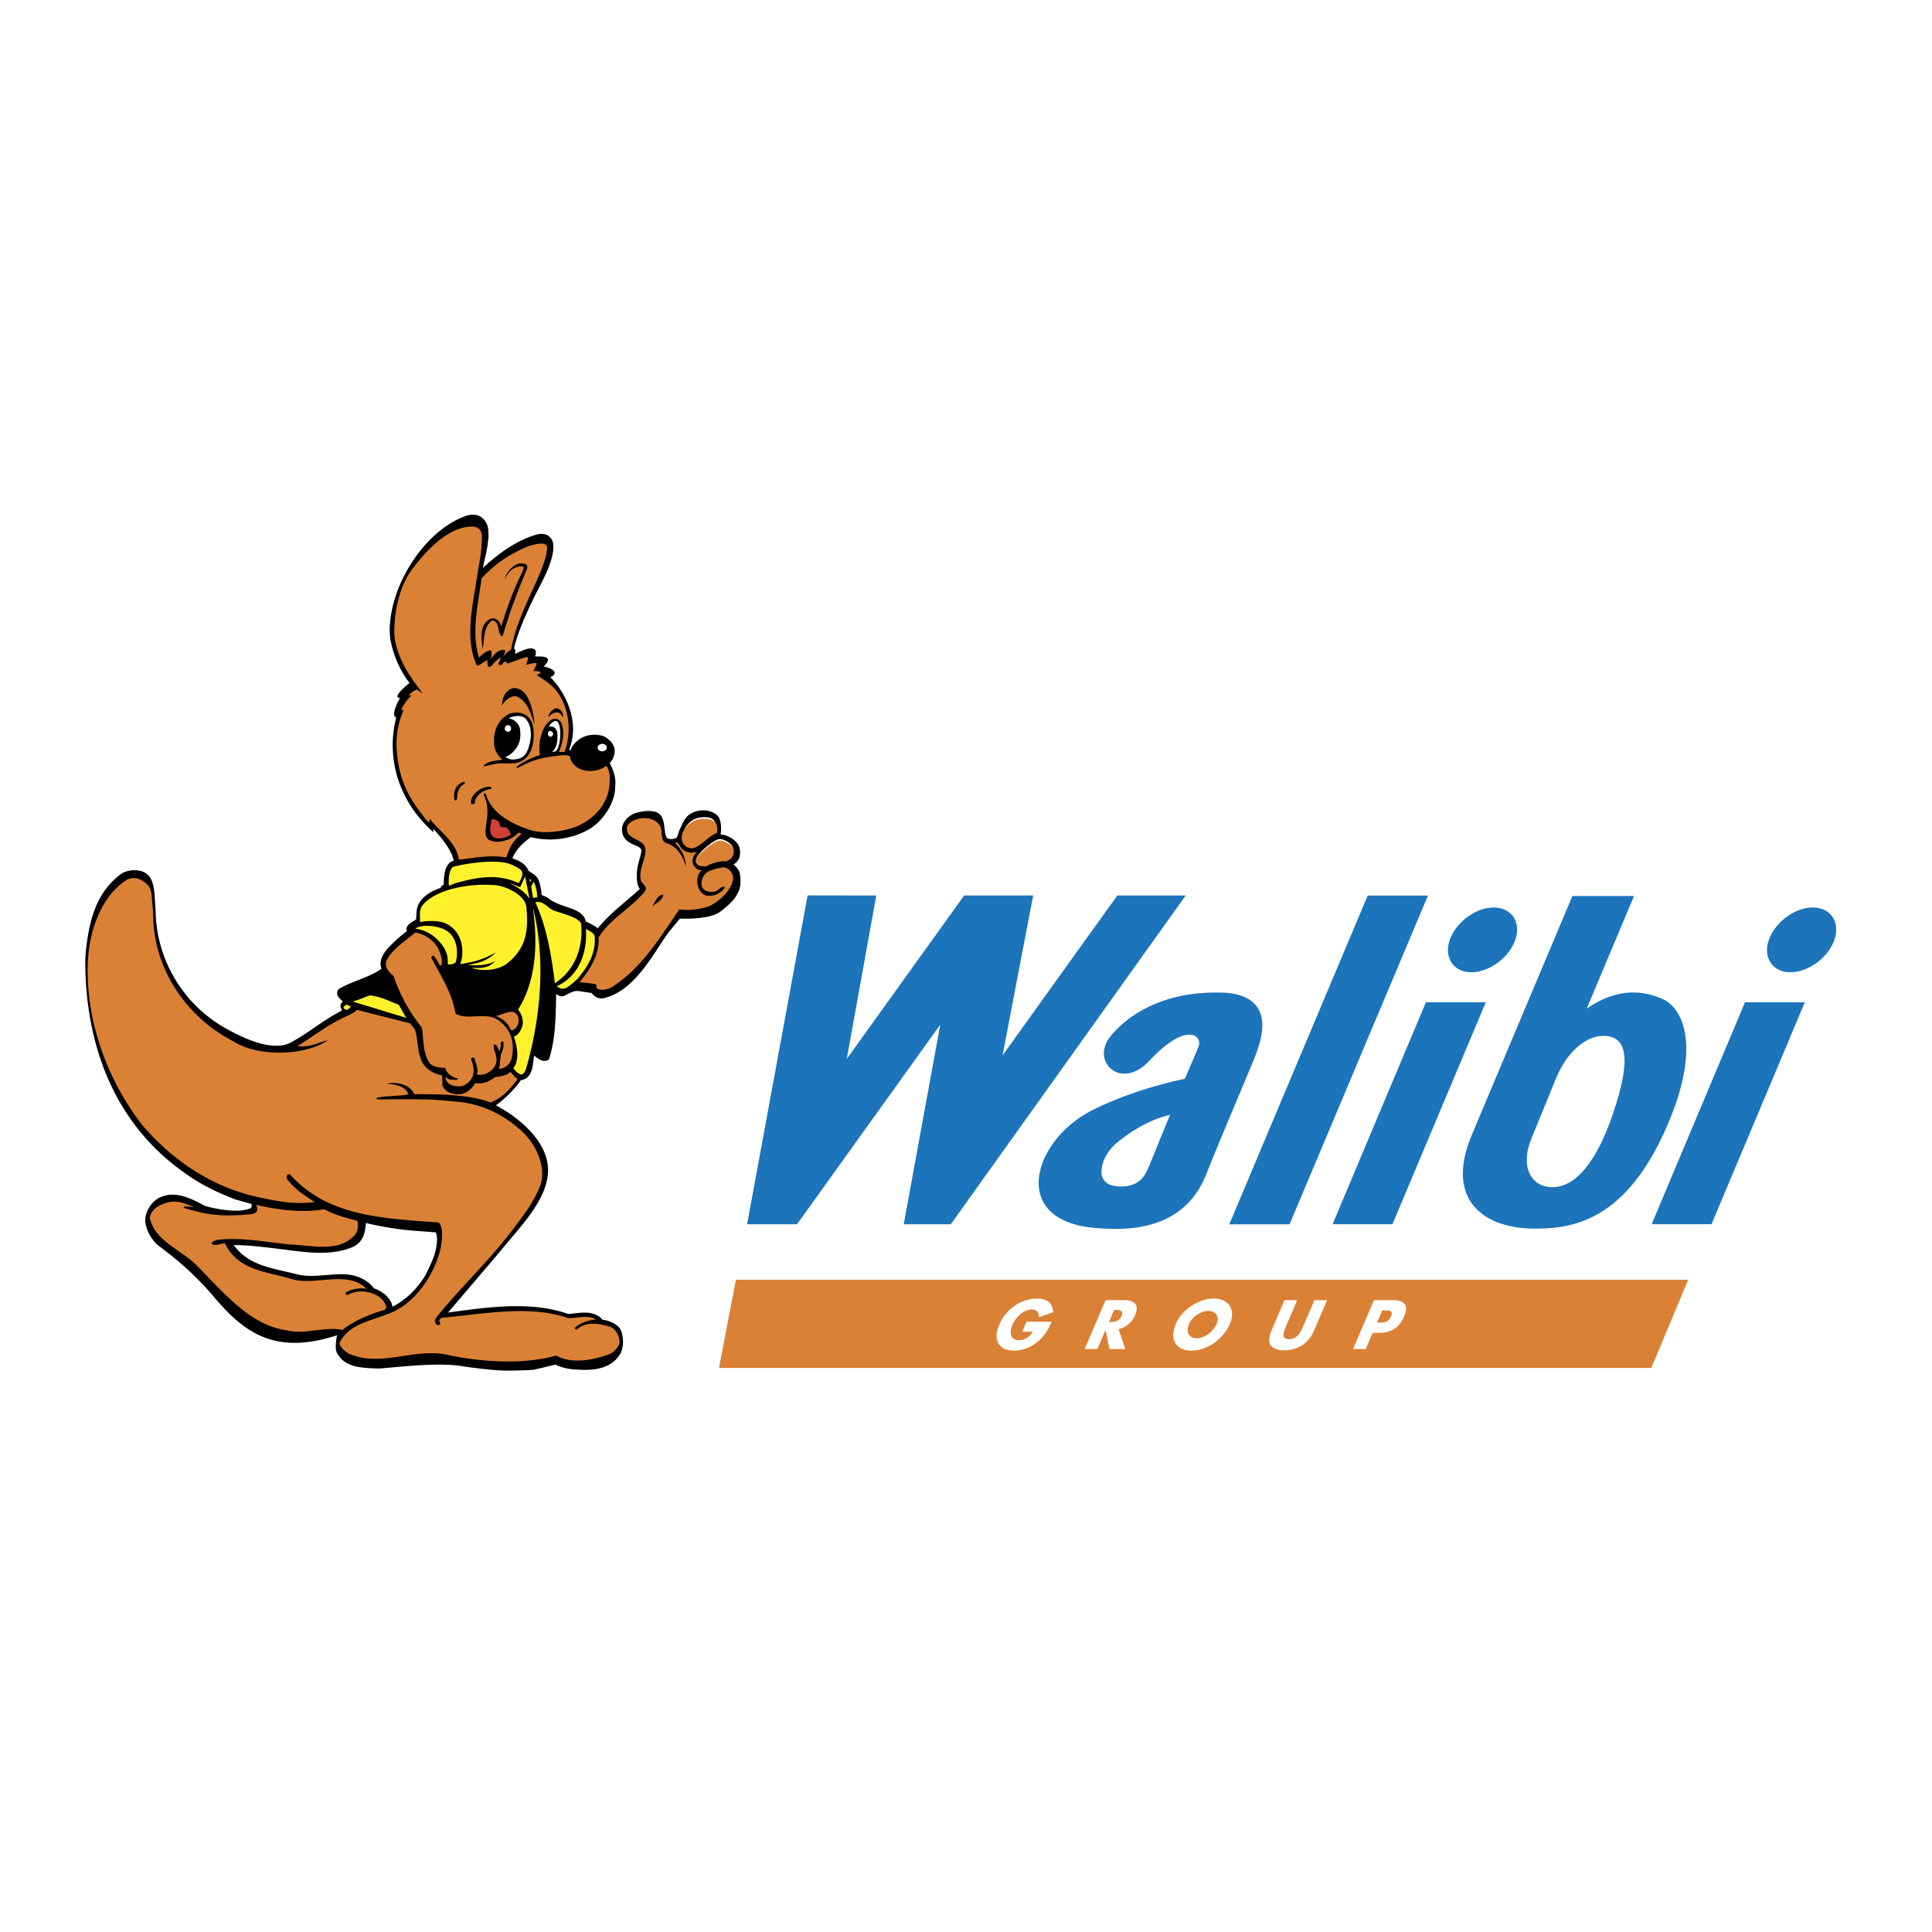 <svg xmlns="http://www.w3.org/2000/svg" width="2500" height="2500" viewBox="0 0 192.756 192.756"><g fill-rule="evenodd" clip-rule="evenodd"><path fill="#fff" d="M0 0h192.756v192.756H0V0z"/><path d="M73.277 123.196h6.779l11.876-16.549-3.028 16.549H95.4l24.938-34.905h-9.404l-8.98 12.516 2.396-12.516h-8.695l-9.312 12.964 2.342-12.967-8.985-.003-6.423 34.911z" fill="#fff"/><path fill="#1c74bb" d="M94.86 122.146l23.437-32.803h-6.824l-11.45 15.959 3.057-15.959h-6.886l-11.713 16.306 2.946-16.309-6.851-.003-6.037 32.809h4.978l14.293-19.917-3.644 19.917h4.694z"/><path d="M143.762 93.141a4.301 4.301 0 0 0-.354 1.663c0 .664.18 1.289.533 1.82.604.908 1.645 1.43 2.855 1.43 2.129 0 4.395-1.571 5.27-3.653.525-1.249.461-2.519-.18-3.482-.602-.907-1.643-1.427-2.855-1.427-2.129-.001-4.394 1.569-5.269 3.649z" fill="#fff"/><path d="M144.73 93.549c.709-1.686 2.6-3.007 4.301-3.007.867 0 1.57.34 1.98.958.441.665.473 1.574.086 2.494-.709 1.687-2.6 3.008-4.301 3.008-.867 0-1.57-.343-1.98-.961-.443-.664-.472-1.574-.086-2.492z" fill="#1c74bb"/><path fill="#fff" d="M148.236 98.946h-6.67l-10.197 24.245h8.252l10.197-24.245h-1.582z"/><path fill="#1c74bb" d="M132.951 122.141l9.313-22.144h5.972l-9.312 22.144h-5.973z"/><path d="M175.596 93.141a4.301 4.301 0 0 0-.354 1.663c0 .664.178 1.289.533 1.82.604.908 1.643 1.43 2.855 1.43 2.129 0 4.395-1.571 5.27-3.653.525-1.249.461-2.519-.18-3.482-.602-.907-1.643-1.427-2.855-1.427-2.129-.001-4.394 1.569-5.269 3.649z" fill="#fff"/><path d="M176.564 93.549c.707-1.686 2.598-3.007 4.301-3.007.865 0 1.57.34 1.98.958.441.665.473 1.574.086 2.494-.709 1.687-2.6 3.008-4.301 3.008-.869 0-1.57-.343-1.982-.961-.441-.664-.47-1.574-.084-2.492z" fill="#1c74bb"/><path fill="#fff" d="M180.068 98.946h-6.67l-10.195 24.245h8.252l10.197-24.245h-1.584z"/><path fill="#1c74bb" d="M164.785 122.141l9.313-22.144h5.97l-9.312 22.144h-5.971z"/><path fill="#fff" d="M135.754 88.302l-14.69 34.899h8.293l14.692-34.899h-8.295z"/><path fill="#1c74bb" d="M122.646 122.149l13.807-32.795h6.012l-13.805 32.795h-6.014z"/><path fill="#fff" d="M72.569 126.548l-2.116 10.976 94.986.006 4.584-10.982H72.569z"/><path fill="#db8135" d="M164.75 136.479l3.684-8.797h-95.01l-1.695 8.797h93.021z"/><path d="M109.572 103.307l-.033.058c-.998 1.881-.221 3.547.926 4.3a3.203 3.203 0 0 0 2.021.488c-1.391.49-2.855 1.088-4.201 1.795-3.266 1.712-5.611 4.96-5.703 7.899-.004.06-.004.118-.004.177 0 1.806.889 3.376 2.459 4.329 1.756 1.064 3.779 1.228 5.539 1.296 8.301.32 10.303-4.914 10.961-6.634l3.459-8.337 1.02-2.436c.734-1.759 1.572-4.319.361-6.231-.811-1.285-2.305-1.968-4.436-2.029-8.834-.254-12.228 5.097-12.369 5.325zm5.883 3.232c1.643-1.764 2.613-2.15 3.031-2.23-.398.968-.791 1.876-1.025 2.41-.783.171-1.955.466-3.303.882a5.82 5.82 0 0 0 1.297-1.062zm-.59 6.484l-.176.427c-.486 1.197-1.092 2.688-1.213 2.919l.01-.017-.068.123c-.191.357-.514.957-1.91.832-.455-.041-.527-.189-.549-.253a.72.72 0 0 1-.01-.146c0-.332.119-1.146 1.131-2.067a14.392 14.392 0 0 1 2.785-1.818z" fill="#fff"/><path d="M125.49 100.573c-.615-.972-1.82-1.49-3.58-1.541-8.215-.236-11.299 4.592-11.443 4.825-.691 1.306-.209 2.411.576 2.928.908.597 2.324.454 3.643-.962 3.701-3.973 5.324-2.466 4.9-1.421a120.646 120.646 0 0 1-1.383 3.235c-1.125.212-5.705 1.287-9.43 3.24-2.949 1.545-5.061 4.425-5.143 7.002-.047 1.513.646 2.781 1.951 3.574 1.49.904 3.291 1.076 5.035 1.145 8.025.31 9.459-4.787 10.055-6.26.969-2.388 3.338-8.021 4.373-10.501.999-2.387 1.188-4.091.446-5.264zm-14.076 17.781c-.891-.08-1.303-.514-1.457-.977-.115-.339-.248-1.813 1.434-3.331 2.238-1.841 4.227-2.582 5.348-2.817-.715 1.691-2.148 5.318-2.344 5.653-.196.334-.725 1.675-2.981 1.472z" fill="#1c74bb"/><path d="M156.184 88.34l-10.303 24.461c-1.645 3.903-.912 6.346-.01 7.708 1.318 1.984 3.945 3.122 7.209 3.122 4.533 0 9.719-1.19 13.82-10.015 2.939-6.325 2.641-10.066 1.871-12.091-.693-1.823-1.836-2.546-2.455-2.814-2.012-.873-3.971-.976-5.93-.316l4.219-10.055h-8.421zm-2.526 28.475c-.416-.622-.371-1.673.125-2.884l2.432-5.941c1.016-2.48 2.621-3.591 3.762-3.591.607 0 .754.206.811.283.248.347.66 1.637-.869 6.127-1.443 4.246-3.232 6.585-5.037 6.585-.382.001-.902-.1-1.224-.579z" fill="#fff"/><path d="M165.898 99.677c-1.828-.793-4.387-1.256-7.59.952l4.717-11.237h-6.146s-9.014 21.411-10.029 23.819c-2.797 6.638 1.371 9.369 6.23 9.369 3.467 0 8.732-.51 12.867-9.405 4.135-8.898 1.78-12.706-.049-13.498zm-4.984 11.47c-1.633 4.806-3.729 7.299-6.033 7.299-2.004 0-3.314-1.877-2.07-4.913l2.432-5.94c1.096-2.675 2.996-4.245 4.734-4.245 2.494 0 2.726 2.539.937 7.799z" fill="#1c74bb"/><path d="M104.926 131.869c-.316.711-.629 1.317-1.322 1.926-.762.665-1.604.956-2.418.956-1.531 0-2.15-1.041-1.496-2.571.678-1.583 2.195-2.623 3.766-2.623 1.002 0 1.584.452 1.613 1.362l-1.418.505c.025-.466-.211-.775-.721-.775-.834 0-1.607.795-1.926 1.537-.322.756-.199 1.524.633 1.524a1.54 1.54 0 0 0 1.383-.846h-1.033l.426-.995h2.513zM112.27 134.589h-1.576l-.393-1.873h-.014l-.803 1.873h-1.266l2.086-4.871h1.893c.963 0 1.496.459 1.051 1.499-.287.672-.912 1.253-1.654 1.376l.676 1.996zm-1.635-2.688h.123c.414 0 .912-.077 1.139-.607.227-.529-.205-.607-.617-.607h-.123l-.522 1.214zM122.711 132.063c-.676 1.576-2.281 2.688-3.844 2.688-1.564 0-2.219-1.111-1.543-2.688.631-1.474 2.363-2.507 3.766-2.507s2.252 1.034 1.621 2.507zm-4.072.006c-.359.84-.002 1.454.754 1.454s1.639-.614 1.998-1.454c.287-.672-.07-1.285-.826-1.285s-1.639.613-1.926 1.285zM132.404 129.718l-1.174 2.739c-.268.627-.559 1.247-1.246 1.718-.578.401-1.279.544-1.848.544s-1.146-.143-1.383-.544c-.281-.471-.041-1.091.227-1.718l1.172-2.739h1.268l-1.1 2.564c-.27.634-.521 1.325.293 1.325s1.154-.691 1.426-1.325l1.1-2.564h1.265zM137.08 129.718h1.939c1.045 0 1.562.484 1.084 1.603-.492 1.149-1.328 1.653-2.434 1.653h-.717l-.691 1.615h-1.266l2.085-4.871zm.311 2.235h.213c.457 0 .91 0 1.164-.595.264-.613-.152-.619-.645-.619h-.213l-.519 1.214z" fill="#fff"/><path d="M40.931 56.829c-.957 1.294-1.627 3.478-1.707 5.565 0 .005-.019.201-.019.513 0 .103.002.218.007.342.021.51.091.799.094.811.38 1.787 1.304 3.252 2.296 4.584l-.058.022c-.024.008-.576.217-.87.636l-.144.208h.214c-.246.267-.631.743-.849 1.312l-.091.238.255-.066a11.4 11.4 0 0 0-.223.633c-.25.7-.412 1.721-.412 2.556 0 .073.001.146.004.216.1 2.744.921 4.915 2.664 7.04.101.188.3.433.578.71l.067.067.084-.042c.078-.039.114-.111.137-.188.285.341.592.663.896.971.831.839 1.616 1.632 1.794 2.834l.018.127 1.099-.137c1.229-.164 2.5-.334 3.717-.09l.114.023.036-.111c.35-1.078.614-1.563 1.486-2.311l.147-.126-.263-.137c-.082-.047-.218-.126-.344-.024-.451.361-.753.588-1.256.714-.663.201-1.169.18-1.602-.067-.177-.128-.234-.35-.234-.638 0-.237.039-.519.082-.831.052-.376.109-.794.109-1.231 0-.32-.038-.651-.124-.985.682 1.292 2.129 2.303 4.336 3.004 1.03.328 2.744.222 4.267-.263 1.932-.669 3.36-2.226 3.642-3.967.004-.019.116-.585.076-1.333a2.323 2.323 0 0 0-.337-1.071l-.075-.121-.115.083a2.618 2.618 0 0 1-1.007.44c-1.146.236-2.227-.293-2.41-1.18l-.01-.073-.008-.057-.052-.062a.902.902 0 0 0-.559-.15l-.508.026-.187.023c-1.256.159-2.048.264-3.269.826a9.69 9.69 0 0 1 1.488-.637l.105-.036-.018-.11a4.194 4.194 0 0 1-.052-.663c0-1.26.537-2.496 1.285-2.794.289-.082.585.124.673.369.392 1.088-.05 2.278-.259 2.74l-.083.184.45.003.376.016.054-.085a6.642 6.642 0 0 0 .426-2.363c0-1.278-.352-2.553-1.03-3.581-.495-.75-1.243-1.27-2.04-1.77a.049.049 0 0 0 .007-.003c.122-.07.258-.148.258-.273 0-.013 0-.026-.004-.041-.031-.139-.19-.197-.631-.231.112-.21.242-.482.242-.612l-.002-.07-.062-.065c-.04-.029-.162-.109-.916.072.065-.181.121-.363.121-.497a.286.286 0 0 0-.028-.136c-.059-.102-.134-.228-2.082.549-.07-.016-.108-.078-.125-.134l-.049-.167-.147.094c-.195.125-.309.228-.357.325-.029.06-.093.053-.118.041-.012-.006-.034-.017-.006-.074.138-.276.197-.549.2-.56l.073-.342-.281.208c-.075.056-.703.531-.882.856a.71.71 0 0 1-.201.088 2.995 2.995 0 0 1-.057-.511l.001-.057.013-.283-.224.173c-.295.227-.67.439-.862.543-.453-.977-.619-2.074-.619-3.213 0-1.417.245-2.896.474-4.273l.05-.305.325-1.994.223-1.43c.066-.611.088-1.469.088-1.478 0-1.08-.855-1.164-1.117-1.164-1.92.004-3.994 1.493-6.166 4.428zM12.684 87.61c-3.349 2.014-3.914 6.661-3.994 7.572-.504 5.783 1.54 12.221 5.467 17.225 3.277 3.787 7.336 6.273 11.744 7.195 1.856.389 3.458.723 5.521.454l.354-.046-.507-.329c-.945-.611-1.762-1.145-2.526-2.136l-.002-.048c0-.093.015-.182.036-.202.033-.028.086-.003.1.004 3.567 3.966 8.77 4.35 13.801 4.721l1.025.075c.181.206.274.559.274 1.067 0 .379-.05.842-.151 1.385-.586 2.49-2.502 5.581-5.323 6.469l-1.132.412c-1.39.477-2.827.969-3.569 2.411a.498.498 0 0 0-.036.184c0 .434.557.874.92 1.116 1.827.834 3.697.554 5.506.281 1.541-.23 3.135-.471 4.729-.054 2.32.461 6.756 1.067 10.556.011 1.9 1.052 4.643.127 5.445-.187.265-.11.933-.629 1.024-1.265.001-.671-.397-1.475-1.062-1.689-.804-.241-1.76-.443-2.587-.176a4.355 4.355 0 0 1 1.175-.291l.389-.038-.333-.204c-.593-.363-1.277-.285-1.938-.211a6.65 6.65 0 0 1-.87.06c-3.162-1.095-6.756-.687-10.232-.29l-2.228.238a1.559 1.559 0 0 1-.054.005c-.127.011-.223.028-.389.178a.32.32 0 0 0-.112.247c0 .098.037.19.063.253l.015.041c-.045.018-.09.022-.132-.003-.065-.041-.122-.137-.122-.271 0-.018.002-.035.004-.054l.167-.275c1.048-1.295 2.234-2.586 3.382-3.834 1.414-1.541 2.877-3.133 4.125-4.783l.251-.333c1.038-1.369 1.935-2.552 2.554-4.13.15-.384.222-.807.222-1.252 0-1.496-.812-3.228-2.176-4.439-2.069-1.84-4.258-2.769-6.885-2.923-1.966-.235-4.077-.221-6.118-.206l-.702.003c.285-.032.572-.056.872-.073.516-.03 1.05-.062 1.554-.174l.15-.033-.057-.144c-.173-.438-.501-.693-.88-.853.525.14 1.003.438 1.212.947l.033.082.313-.001c1.579-.008 5.275-.025 7.323.814l.046.019.048-.017c1.313-.476 2.121-1.519 2.77-2.357l.079-.102-.1-.081c-.198-.162-.701-.73-.707-.736l-.11-.123-.096.134c-.229.322-.974.417-1.291.458l-.22.034-.015.022c-.293.259-1.053.711-1.831.562l-.09-.016-.047.077c-.33.55-.781.913-1.272 1.024-.312.041-1.389.111-1.771-.747l-.034-1.114-.115-.013c-.743-.077-1.533-.59-1.878-1.221-.274-.501-.363-1.175-.449-1.827-.063-.482-.129-.982-.271-1.413l-.006-.021-.006-.007-.262-.348-.261-.323-.044-.013-5.361-1.36-.144.131c-.117.109-.117.109-.437.292l-.255.145c-1.323.55-2.322 1.222-3.379 1.935-.554.372-1.126.758-1.775 1.145l-.333.199.385.045a4.143 4.143 0 0 0 1.582-.126c-2.286.79-5.731.75-7.879-.593-4.896-2.543-8.005-7.541-7.929-12.741 0-.014-.15-1.637-.15-1.637l-.014.072c.045-.089-.03-.823-.329-1.167-.658-.756-1.495-1.017-2.238-.694z" fill="#db8135"/><path d="M42.664 89.652c-.91.691-.905 1.148-.898 1.781v.244c-.002.224.053.368.059.384l.049.122.122-.049c.22-.088 1.12-.175 1.872-.045 1.077.196 1.915 1.113 2.083 2.281.165 1.139-.164 1.752-.167 1.759l-.129.234.265-.041c.251-.04.49-.081.726-.126l-.005.178c.164.036.31.044.356.044-.144-.004.061.01.061.01l-.05.255c1.023.397 2.752.312 3.76-.522 1.886-1.56 2.115-3.35 1.874-5.731-.189-1.246-2.028-2.119-3.228-2.249-2.676-.193-5.323.385-6.75 1.471z" fill="#fff22d"/><path d="M55.412 71.802l-.011.001c-.306.052-.564.275-.768.663l-.157.3.354-.129.063-.018a.586.586 0 0 1 .312.056c.26.201.28.423.28.763v.162c0 .337-.066.957-.504 1.323l-.365.305.922-.146.031-.041c.152-.196.229-.37.343-.774.075-.282.119-.674.119-1.051 0-.344-.037-.966-.286-1.261-.116-.14-.245-.161-.333-.153z" fill="#fff"/><path d="M54.651 72.883l-.021.015-.015.022a.515.515 0 0 0-.007.541c.085.128.232.187.403.158a.411.411 0 0 0 .292-.467l-.001-.007-.002-.008a.469.469 0 0 0-.286-.311.39.39 0 0 0-.363.057z" fill="#fff"/><path d="M69.714 81.741c-.648.107-1.305.658-1.601 1.338-.324.539-.38 1.341.283 1.791.718.488 1.402-.073 2.062-.616.368-.302.749-.615 1.118-.727l.08-.024.013-.083c.07-.494.042-.833-.308-1.311-.389-.533-1.115-.438-1.647-.368z" fill="#db8135"/><path d="M64.006 81.512c-.719.075-1.493.454-1.58 1.03a1.363 1.363 0 0 0-.012.164c0 .643.519.913.979 1.154.276.144.561.293.745.513a.885.885 0 0 1 .132.494c0 .318-.113.69-.237 1.098-.139.456-.281.924-.281 1.393 0 .142.013.285.043.427.011.199.155.353.283.49.132.141.22.244.22.375a.427.427 0 0 1-.047.181c-.551.692-1.275 1.297-2.042 1.938-.922.771-1.875 1.568-2.524 2.577l-.101.08.004.068c.005.088.008.176.008.265 0 1.301-.6 2.623-1.87 4.136l-.156.186 1.738.214c.03.004.044.017.051.027.017.022.025.062.025.11a.53.53 0 0 1-.006.077l-.009.056.033.046c.104.141.277.23.499.261.415.058.992-.101 1.341-.367 2.489-1.592 4.168-4.062 5.793-6.453l.815-1.188c.886.121 1.848.018 2.943-.326 1.148-.558 2.348-1.665 2.482-2.897 0-.38-.192-.766-.491-.998a1.051 1.051 0 0 0-.925-.192l-.43.091c-.015.003-.611.198-.611.198a1.468 1.468 0 0 0-.958 1.536.835.835 0 0 0 .331.613c.27.205.699.283 1.12.202.194-.026.353-.157.493-.273.094-.078.169-.129.242-.162-.473.534-1.165.69-1.644.537-.307-.143-.456-.355-.592-.649-.227-.632-.121-1.247.289-1.634l.24-.227h-.331c-.377 0-.433-.072-.672-.379l-.04-.05a.98.98 0 0 1-.071-.349c0-.273.13-.542.393-.826l.271-.292-.911.172-.376-.08c-.421-.118-.574-.389-.697-.607-.117-.207-.262-.465-.627-.282l-.167.083.135.129c.222.213.396.445.55.684-.32-.397-.72-.718-1.185-.852-.391-.114-.441-.427-.477-.93l-.063-.514-.003-.001c-.343-.92-1.29-1.159-2.062-1.077z" fill="#db8135"/><path d="M48.923 81.701l-.053.302c-.098.515-.219 1.155.224 1.573.534.387 1.367.182 1.921-.168l.068-.042-.007-.08c-.03-.362-.237-.596-.485-.843l-.042-.042-.06.004c-.454.031-.475-.054-.514-.208-.069-.273-.19-.526-.908-.606l-.123-.013-.021.123z" fill="#cf4037"/><path d="M71.424 83.972c-.597.275-2.295 1.606-2.136 2.341.17.543.72.543 1.162.543h.033l.029-.016c.697-.376 1.353-.54 1.95-.487l.042.004.051-.032.18-.106c.176-.087.375-.187.534-.596.21-.544-.051-1.151-.637-1.476l-.022-.012c-.338-.183-.724-.391-1.186-.163z" fill="#db8135"/><path d="M45.221 86.341c-.246.076-.671.596-.569 2.041l.013.178.731-.285c2.413-.706 4.313-.961 6.3-.045l.108.05.085-.146c.181-.31.662-1.131.071-1.512 0-.001-.235-.184-.692-.397-.638-.297-1.055-.315-1.072-.316-1.082-.186-3.228-.002-4.975.432z" fill="#fff22d"/><path d="M52.27 87.387l-.446.963-.961-.399-.115.236.175.1c.669.379 1.429.809 1.798 1.479l.244-.089-.525-2.656-.17.366zM52.706 87.7l.104.628.393-.549-.549-.392.052.313zM53.384 89.889l-.156.036.065.146c1.152 2.543 1.609 5.362 1.934 8.028l.023.192.17-.092c.029-.016 2.725-1.513 2.725-5.303 0-.217-.01-.441-.028-.674-.064-.61-1.121-.951-2.144-1.28l-.697-.233c-.188-.083-.359-.216-.541-.357-.36-.281-.769-.599-1.351-.463zM53.021 90.535c.626 4.226.138 7.635-1.452 10.133l-.057.089.075.074c.346.347.529 1.033.4 1.499-.11.397-.392.867-.749.956l-.14.035.047.136c.173.493.68 2.172-.043 3.048l-.076.092.095.094.223.221c.12.135.245.275.493.385a.381.381 0 0 0 .317.002c.274-.119.422-.532.438-.578l.002-.006c1.65-5.581 1.906-11.649.684-16.231l-.257.051z" fill="#fff22d"/><path d="M58.328 92.68c.173 2.624-.889 4.718-2.84 5.601l-.206.092.183.134c.772.56 1.22.198 2.247-.749 1.009-1.215 1.909-2.58 1.745-4.415l-.002-.024-.012-.022c-.146-.293-.408-.439-.639-.568l-.483-.294.007.245z" fill="#fff22d"/><path d="M41.345 92.939l-.765.617c-.787.614-1.601 1.25-2.103 2.152a1.141 1.141 0 0 0-.112.483c0 .558.458.98.799 1.285.666 1.93 1.582 3.598 2.799 5.097l.1.928c.082.948.167 1.928.736 2.7l.009.014.013.011c.461.379.977.42 1.521.445.122.428.478.75.899.932-.265-.001-.53-.037-.681-.263l-.234-.351-.009.615.004.018c.169.63.744.946 1.617.891.547-.028 1.074-.522 1.311-.994a2.33 2.33 0 0 0 .131-.747c0-.375-.109-.714-.243-1.104a.217.217 0 0 1 .08-.003l.118.384c.095.287.166.503.166.804 0 .104-.008.219-.027.352l-.021.139.141.012c.728.056 1.126-.144 1.532-.481.517-.516.637-.944.47-1.645l-.09-.302c-.057-.171-.115-.346-.115-.49 0-.021.01-.037.012-.057.105.071.162.216.227.414l.179.508s.097-.263.116-.31l-.103.313-.066.65c-.02.266-.032.441-.109.62l-.063.15.161.03c.422.079 1.223-.352 1.421-1.088.386-1.751-.089-3.1-1.411-4.014-.664-.463-1.494-.423-2.296-.384-.704.034-1.369.062-1.896-.231-.287-1.649-1.08-3.101-1.852-4.504l-.542-1.003.02-.021c.168.152.313.394.438.626l.224.395.108-.062.181-.091.017-.053c.042-.134.061-.271.061-.407 0-.407-.159-.803-.273-1.09-.366-.968-1.417-1.777-2.496-1.922l-.056-.008-.048.04zm8.763 11.138l.002.172c-.001.287-.086.499-.165.687.071-.188.144-.421.144-.686 0-.043-.004-.087-.008-.133a.148.148 0 0 1 .027-.04zm-6.163-9.246s.001.001 0 0v0z" fill="#db8135"/><path d="M36.875 99.18l-.528.194c-.309.124-.694.279-1.206.424l-.432.121 6.11 1.856-.599-1.028-.357-.617-.042-.014-.629-.252c-.714-.295-1.453-.599-2.27-.688l-.03-.005-.017.009zM34.151 100.45l-.05.075.052.073c.124.177.25.27.385.281.184.017.317-.114.424-.221l.298-.249-.176-.108-.264-.108c-.281-.137-.418-.119-.669.257z" fill="#fff22d"/><path d="M50.091 101.045c-.25.092-.485.18-.682.192l-.021.259c.01.003 1.025.262 1.444 1.296l.013.032.029.021c.228.176.456-.01.657-.173.312-.341.421-.8.3-1.21l-.003-.009c-.343-.922-1.116-.637-1.737-.408z" fill="#db8135"/><path d="M53.125 87.911l-.269.509.226 1.354.146-.048c.063-.021.255-.076.373-.076h.129l.002-.129c0-.036.01-.898-.375-1.609l-.117-.217-.115.216z" fill="#fff22d"/><path d="M16.92 119.791c-1.247.281-1.973.862-2.106 1.685l-.004.025.005.023c.344 1.61 1.654 2.521 2.921 3.403.618.431 1.257.875 1.766 1.392l1.182 1.211c2.308 2.391 4.694 4.862 7.854 5.317 1.041.25 2.037.127 3 .007.887-.11 1.725-.214 2.595-.042l.058.011.047-.035c1.15-.861 2.499-1.503 4.124-1.959l.017-.005.015-.009c.409-.24.261-.561.172-.751v-.002c-.363-.755-1.022-1.038-1.555-1.2l.069.049-.134-.068-.029-.006c-.568-.156-1.409-.235-2.283.231l-.013.003-.011-.01c-.004-.008-.001-.02.007-.023a3.006 3.006 0 0 1 1.918-.325l.386.058-.272-.279c-1.158-1.193-2.847-1.049-4.481-.91-1.036.089-2.107.18-2.995-.087l-1.59-.418c-2.05-.49-3.986-.955-5.019-3.082l-.043-.089-.081.015-.547.09c-.292.065-.487.097-.615.017.08-.063.265-.154.426-.194 1.784-.213 3.59.019 5.336.241l1.767.208 1.486.115c1.901.185 3.867.376 5.182-1.067.334-.367.447-.919.32-1.556l-.017-.082-.081-.02c-1.217-.305-2.166-.564-3.299-1.145l-.039-.021-.044.009c-1.832.333-4.102.184-6.748-.447l-.294-.069.194.341c.08.191.091.349.027.452-.125.199-.531.225-.8.239l-.032.002c-1.903.19-3.429.104-4.947-.28l-.061-.016a26.12 26.12 0 0 1-.816-.217c.172.019.367.047.548.081l.075-.251-.275-.115c-.676-.291-1.374-.59-2.266-.445zM52.612 54.391c-1.975.854-3.321 1.786-4.658 3.22l-.028.03-.223 1.495c-.339 2.159-.689 4.392-.039 6.516l.069.228.155-.18c.316-.365.862-.677 1.011-.68.008.037.019.153.019.257a.579.579 0 0 1-.009.121l-.121.384.23.126c.005-.008.488-.803 1.029-.921.169-.037.212-.015.217-.013l.001.012c0 .077-.095.271-.147.379l-.048.098.218.142.403-.417.21-.166.241-.193-.002-.039c.31-1.913 1.246-3.974 2.071-5.792.798-1.755 1.485-3.271 1.507-4.355a.48.48 0 0 0-.192-.407c-.382-.281-1.224-.064-1.914.155z" fill="#db8135"/><path d="M50.692 71.532l-.36.161.384.087c.435.099.743.325.941.689.08.17.128.457.128.779 0 .323-.049.633-.134.853-.2.482-.642 1.079-1.272 1.298l-.25.087.221.146c.193.129.489.282.796.276.797-.016 1.307-.301 1.558-.873a4.566 4.566 0 0 0 .392-1.78c0-.648-.174-1.183-.517-1.589-.441-.522-1.292-.399-1.887-.134z" fill="#fff"/><path d="M50.54 72.232c-.243.081-.336.364-.305.591l.005.037.024.029c.113.136.297.308.583.226l.017-.004.014-.009c.113-.068.248-.206.248-.481v-.018l-.005-.018a.522.522 0 0 0-.245-.312.44.44 0 0 0-.336-.041zM59.493 74.588c0 .278.265.503.591.503.326 0 .592-.226.592-.503s-.266-.504-.592-.504c-.327 0-.591.226-.591.504z" fill="#fff"/><path d="M41.349 92.547l-.292.207.356.032c.709.062 1.512.449 2.095 1.009.747.746 1.038 1.361 1.038 2.191l-.011.316.082.02.27.032c.645-.04.734-.377.745-.444.055-.242.092-.536.092-.851 0-.956-.342-2.1-1.578-2.548-.879-.321-2.159-.416-2.797.036zm2.797-.037z" fill="#fff22d"/><path d="M61.365 78.815h.001v.002h-.001z"/><path d="M73.791 87.054c-.08-.322-.485-.708-.603-.804.402-.282.644-.573.644-1.086 0-.247.04-.604-.292-1.042-.403-.532-1.236-.889-1.638-.848 0-.114.042-.422.042-.422 0-.922-.126-1.479-.795-1.779-.579-.29-1.325-.299-1.987-.021-.774.325-1.004.982-1.278 1.562l-.061.13c-.082.177-.253.808-.345.852-.387.193-.744.109-.889.031-.192-.104-.24-.608-.29-1.015-.077-.627-.173-1.407-.916-1.614-.68-.189-1.415-.037-1.98.118-.679.238-1.35.888-1.35 1.657 0 .039.001.077.005.116.095 1.076 1.092 1.335 1.64 1.592.126.06.268.277.321.322-.038.131-.121.604-.121.604-.181.605-.362 1.243-.362 1.89 0 .487-.006.936.304 1.401l-1.324 1.153c-1.015.857-2.056 1.746-2.863 2.761-.417-.28-.746-.485-1.215-.674-.13-.837-1.015-1.151-1.96-1.476-.616-.211-1.253-.431-1.711-.805a1.925 1.925 0 0 0-.528-.28c-.076-.03-.203-.079-.207-.105-.021-.381-.117-.991-.273-1.376-.121-.44-.51-.682-.852-.896l-.172-.109c-.301-.741-.941-1.002-1.567-1.243l-.048-.019c.299-.737.885-1.416 1.843-2.11 1.84.471 3.969.222 5.586-.667 1.604-.802 2.694-2.682 2.816-4.036l.036-.772c-.022-.827-.403-1.592-.547-1.879l-.014-.029.033-.063c.063-.072.124-.146.176-.226.186-.281.279-.581.279-.881 0-.097-.01-.193-.029-.29a1.482 1.482 0 0 0-.483-.811 2.17 2.17 0 0 0-.588-.406c-.715-.26-1.587-.184-2.216.171a1.803 1.803 0 0 0-.396.273c-.336.263-.58.594-.691.953a.578.578 0 0 1-.15-.042 5.58 5.58 0 0 0 .396-2.062c0-1.997-1.008-3.918-2.268-5.203.18-.063.373-.166.42-.333a.288.288 0 0 0 .011-.077c0-.071-.026-.168-.14-.258-.269-.211-.624-.322-.95-.382.25-.26.423-.475.423-.649a.244.244 0 0 0-.08-.181c-.156-.157-.497-.171-.997-.173l-.199-.007c.041-.139.074-.271.074-.384a.437.437 0 0 0-.048-.213s-.014-.08-.197-.157c-.386-.162-1.094.153-1.637.411l-.205.092a1.48 1.48 0 0 0 .028-.262.39.39 0 0 0-.123-.301c.4-1.668 1.146-3.279 1.865-4.796.485-1.023 1.25-2.345 1.647-3.431.189-.526.416-1.243.416-1.885 0-.166-.016-.328-.051-.48-.219-.661-.827-.954-1.553-.763-1.962.517-3.884 1.902-5.416 3.333.099-.669.281-1.236.375-1.799l.065-.375c.064-.505.108-.79.108-.989 0-.166-.008-.238-.012-.269l.002-.109c0-.546-.153-.958-.489-1.323-.439-.47-1.125-.568-1.881-.27-3.721 1.366-7.146 6.253-7.455 10.79-.001 0-.023.12-.023.432 0 .114.003.254.011.423.03.624.09.818.102.85a10.066 10.066 0 0 0 1.865 4.127c-.294.229-.963.781-1.18 1.213l-.052.104.071.102c.033.043.066.085.216.083-.34.553-.596 1.234-.596 1.601 0 .101.019.177.06.22l.114.118.045-.028a11.596 11.596 0 0 0-.357 2.758c0 3.141 1.307 6.149 3.751 8.431l.303.283.008-.323c.926 1.013 1.736 2.031 2.039 3.155-.947.262-.993 1.55-1.014 2.351l-.002.058c-.194.091-.275.204-.307.322-1.145.362-2.347 1.172-2.399 2.418l-.037.708-.218.149c-.312.193-.7.435-.747.772a.445.445 0 0 0 .044.262c-.226.161-.472.361-1 .813l-.292.285c-.61.587-1.339 1.29-1.339 2.164 0 .161.034.329.089.502-.71.49-1.513.811-2.293 1.115-.65.254-1.323.518-1.944.881l-.038.022-.024.037a.684.684 0 0 0-.125.377c0 .288.228.503.395.659.064.061.121.117.168.175l-.186.187-.013.048a.656.656 0 0 0-.024.175c0 .18.075.325.134.438l.016.036c-.995.513-1.857 1.098-2.688 1.666-.782.534-1.59 1.088-2.514 1.582-1.389.65-3.562.151-6.451-1.487-4.203-2.384-6.861-6.836-6.94-11.617l-.109-1.689c-.099-1-.242-1.875-1.114-2.28-.629-.27-1.669-.217-2.278.24-2.636 1.997-3.178 5.036-3.478 7.794-.001.113-.049.714-.049.829 0 6.612 1.838 15.776 10.383 21.493 1.396.969 3.112 1.769 4.655 2.344 0 0 1.498.417 1.568.445.003.004.006.015.01.023-.018.152-.048.348-.065.361-1.353.673-4.379-.098-4.66-.233l-.042-.021c-1.316-.698-2.955-1.569-4.551-.715-.883.528-1.356 1.544-1.308 2.329.105.822.485 1.573 1.129 2.246.02.018 1.052.819 1.052.819 1.62 1.247 3.295 2.802 4.694 4.479 3.029 3.582 6.11 5.806 12.264 3.797-.082.211-.135.962-.135 1.181 0 .184.029.36.09.517.764 1.529 2.446 1.562 4.104 1.621.261 0 .755-.045 1.438-.107 1.95-.18 5.214-.479 7.164-.093.126.018 2.873.409 4.143.409 1.793 0 2.775-.077 2.784-.078.026-.004 1.922-.451 2.201-.517.938.47 2.012.518 3.036.518 1.613 0 2.89-.537 3.502-1.737.117-.297.2-.66.2-1.028 0-.417-.106-1.134-.39-1.465-.285-.332-1.018-.711-1.65-.766-.776-.876-1.904-.747-2.904-.625l-.502.057c-3.612-1.296-7.882-.716-11.652-.202l-.369.05c.587-.659 4.759-5.572 4.759-5.572l1.37-1.645c1.858-2.178 3.779-4.431 3.856-6.87.002-.044.002-.088.002-.132 0-2.748-2.727-5.15-5.202-6.456.885-.626 1.894-1.633 2.476-2.496 1.001-.175 1.171-1.085 1.248-1.845.022-.22.05-.424.088-.616.104.068.141.113.141.113.353.26.792.583 1.283.302l.081-.114.045-.135c.585-2.035.595-3.903.645-6.098l.005-.221c.241.19.531.329.849.159 1.007-.527 1.137-.504 1.764-.389l.936.134c.23.35.682.641 1.225.508 2.714-.661 4.381-3.466 5.993-5.924.533-.812 1.038-1.315 1.572-2.005.981.023 3.002.015 3.982-.657.724-.555 1.941-1.467 2.062-2.794.022-.259-.008-.849-.082-1.145zm-5.557-4.211c.263-.604.867-1.156 1.498-1.261.58-.076 1.195-.135 1.524.315.318.435.353.732.283 1.215-1.055.321-2.05 2.051-3.068 1.36-.575-.389-.553-1.103-.237-1.629zm-14.633 6.675c-.166 0-.414.083-.414.083l-.193-1.159.248-.469c.372.689.359 1.545.359 1.545zm-.581-1.708l-.131.184-.053-.315.184.131zm-.632-.369l.447 2.26c-.42-.762-1.288-1.208-2.023-1.628l1.078.446.498-1.078zm7.695-13.226c.254 0 .46.167.46.373 0 .205-.206.372-.46.372s-.459-.167-.459-.372c0-.206.206-.373.459-.373zm-7.432-19.698c.578-.184 1.936-.589 1.936.123-.043 2.19-2.972 6.397-3.577 10.129-.06.06-.292.222-.406.322-.187.165-.415.429-.415.429.17-.359.434-.793-.169-.661-.605.132-1.114.981-1.114.981s.075-.151.132-.415c.026-.121.002-.452-.04-.503-.134-.162-.867.298-1.209.692-.788-2.575-.081-5.338.26-7.914 1.446-1.55 2.842-2.422 4.602-3.183zm-9.775 27.17c-.026.079-.009.315-.114.368-.21-.21-.438-.464-.569-.7-1.795-2.19-2.538-4.331-2.634-6.962-.032-.882.145-2.005.401-2.727.192-.593.321-.866.321-.866l-.263.068c.32-.835 1.04-1.49 1.04-1.49h-.274c.274-.391.808-.588.808-.588l.602.415c-1.261-1.629-2.338-3.206-2.759-5.176 0 0-.069-.282-.09-.785-.021-.502.012-.845.012-.845.078-2.049.735-4.213 1.681-5.492 1.538-2.079 3.741-4.37 6.062-4.37.394 0 .985.175.985 1.029 0 0-.021.854-.087 1.466-.066.614-.307 1.818-.547 3.417-.429 2.602-.998 5.658.157 7.997 0 0 .586-.298 1.009-.624-.011.222.04.512.065.64.038.189.415-.057.415-.057.132-.302.868-.849.868-.849s-.057.265-.188.529c-.132.264.245.377.358.15.042-.083.168-.182.311-.273.04.134.129.226.256.236 0 0 1.888-.755 1.963-.623.076.132-.189.755-.189.755s1.057-.283 1.062-.129c.005.154-.332.745-.332.745h.21c1.13.088.026.342.184.447.761.473 1.601 1.015 2.128 1.813 1.139 1.726 1.273 4.037.591 5.824-.178-.037-.356 0-.555-.017.368-.815.603-1.893.263-2.838-.11-.306-.478-.552-.845-.447-.984.393-1.551 2.128-1.314 3.6-.694.232-1.762.672-2.392 1.25l.233.01c1.759-.941 2.538-1.009 4.194-1.22.058-.011.413-.021.486-.022a.775.775 0 0 1 .481.126c.005.037.008.074.016.111.198.957 1.348 1.532 2.566 1.282a2.76 2.76 0 0 0 1.058-.462c.095.153.292.526.317 1.009.04.74-.074 1.305-.074 1.305-.289 1.787-1.783 3.25-3.552 3.863-1.515.482-3.209.573-4.187.263-1.017-.323-3.905-1.281-4.566-3.681 0 0-.089-.03-.147.027-.06.06-.028.167-.028.167.948 1.83-.382 3.793.468 4.407.523.299 1.094.264 1.698.08.524-.131.833-.36 1.307-.739.08-.064.181.042.292.086-.92.789-1.185 1.32-1.526 2.371-1.577-.316-3.258.052-4.729.209-.27-1.8-1.856-2.716-2.907-4.083zM55.617 73.6v-.162c0-.347-.021-.627-.345-.876a.695.695 0 0 0-.392-.073c-.056.006-.087.024-.13.038.13-.248.346-.539.674-.595.081-.007.156.028.222.107.181.215.255.692.255 1.176 0 .371-.043.747-.114 1.016-.116.414-.189.561-.32.729l-.4.063c.43-.359.55-.945.55-1.423zm-.626-.111c-.316.052-.395-.29-.263-.5.184-.131.394 0 .447.184.026.158-.08.289-.184.316zm-4.046 9.807c-.498.316-1.288.525-1.76.184-.474-.447-.21-1.208-.132-1.761 1.34.149.289.894 1.445.815.237.237.421.447.447.762zm-5.693 3.173c1.78-.442 3.891-.607 4.94-.428 0 0 .4.014 1.021.303.448.209.676.388.676.388.51.33.013 1.116-.138 1.378-2.152-.994-4.247-.589-6.402.042l-.565.221c-.097-1.366.289-1.85.468-1.904zm-2.508 3.288c1.235-.939 3.711-1.657 6.655-1.447 1.25.136 2.942 1.021 3.11 2.132.237 2.338.025 4.084-1.827 5.616-.98.812-2.682.869-3.627.501.666.007.731.042 1.084-.013.62-.098.874-.271 1.307-.67-.815.42-1.813.525-2.786.367 1.09-.112 2.019-.428 2.811-1.22-1.334.75-2.252.959-3.573 1.168 0 0 .357-.636.183-1.841-.174-1.206-1.034-2.181-2.19-2.392-.751-.129-1.684-.051-1.943.053 0 0-.052-.13-.049-.334.007-.754-.123-1.184.845-1.92zm8.962 11.743c.111.378.005.781-.258 1.071-.254.207-.371.266-.494.171-.452-1.112-1.535-1.373-1.535-1.373.736-.053 1.866-.999 2.287.131zm-7.604-8.866c1.556.565 1.613 2.311 1.401 3.254-.004.022-.055.3-.624.335a.44.44 0 0 1-.208-.021 3.97 3.97 0 0 0 .008-.216c0-.875-.311-1.519-1.078-2.287-.622-.596-1.455-.981-2.175-1.044.561-.399 1.754-.356 2.676-.021zm-5.509 3.137c.657-1.183 1.896-1.918 2.838-2.733.972.131 2.023.867 2.392 1.839.157.395.363.929.21 1.41l-.132.065c-.184-.289-.394-.818-.709-1.029l-.184.184c.946 1.812 2.103 3.548 2.444 5.623 1.183.71 3.022-.209 4.23.631 1.367.945 1.699 2.321 1.358 3.872-.185.683-.928 1.058-1.271.993.14-.327.088-.634.184-1.305.039-.269.287-.553.287-1.089-.027-.236.046-.133-.059-.344-.124.018-.193.092-.235.196.04.311-.043.596-.133.829-.105-.263-.158-.657-.499-.709-.158.288.076.71.155 1.051.158.657.047 1.042-.426 1.515-.386.322-.755.504-1.438.45.107-.729-.101-.992-.285-1.676-.131-.026-.259-.042-.338.062.237.684.387 1.14.151 1.85-.21.421-.702.897-1.202.924-.616.039-1.297-.112-1.481-.795l.002-.175c.263.394.789.314 1.13.314l.161-.106c-.552-.106-1.208-.474-1.313-1.078-.578-.025-1.078-.052-1.524-.42-.735-.998-.63-2.364-.814-3.6-1.288-1.576-2.185-3.283-2.814-5.122-.501-.444-1-.943-.685-1.627zm-1.684 3.536c1.038.114 1.956.585 2.866.932.264.419.422.776.762 1.314l-5.36-1.629c.862-.242 1.376-.52 1.732-.617zm-1.863 1.12c-.21.079-.418.622-.786.097.316-.473.34-.229.786-.097zm-6.491 32.291c-3.652-.525-6.28-3.811-8.96-6.49-1.55-1.576-4.152-2.392-4.651-4.73.158-.973 1.182-1.393 1.997-1.576.972-.158 1.708.236 2.47.552 0 0-1.3-.245-1.042.013.087.088.967.307 1.314.395 1.642.416 3.24.46 4.993.284.442-.025 1.255-.058.905-.889l-.045-.078c2.311.55 4.737.823 6.802.447 1.13.578 2.065.84 3.327 1.155.105.525.052 1.066-.289 1.441-1.614 1.771-4.298.989-6.558.91-2.365-.236-4.73-.736-7.147-.447-.21.053-.631.24-.552.368.272.311.8.001 1.325-.021 1.34 2.759 4.22 2.807 6.689 3.567 2.298.692 5.573-.938 7.419.963a3.172 3.172 0 0 0-2 .34c-.072.039-.1.13-.061.202s.129.1.202.061c.855-.457 1.68-.36 2.169-.229.007.01.1.021.107.031.605.184 1.16.476 1.476 1.133.103.223.171.411-.12.583-1.498.42-2.907 1.034-4.167 1.979-1.867-.367-3.632.509-5.603.036zm7.955-10.699c1.581.374 3.301.669 4.969.781l2.016.156c.067.283.104.395.104.676 0 1.248-.521 2.311-1.059 3.402l-.063.129c-.794 1.382-2.049 2.588-3.318 3.208-.116-.786-.913-1.486-1.709-1.785l-.031-.012-.041.004c-.032-.02-.103-.097-.163-.162-.203-.223-.508-.56-1.064-.83-1.092-.587-2.383-.478-3.632-.372-.884.074-1.799.152-2.635-.021l-1.344-.317c-1.972-.44-3.997-.911-5.218-2.655 1.237-.003 2.523.146 3.877.303 2.659.308 5.407.89 7.804-.032 1.247-.479 1.411-1.462 1.507-2.473zm12.412-12.026c-2.181-.893-6.237-.827-7.598-.824-.42-1.024-1.846-1.275-2.73-1.047.815.079 1.813.184 2.155 1.051-.946.211-1.997.132-2.917.315 0 0-.192.006-.247.087-.062.095.11.107.11.107 2.365 0 5.05-.089 7.467.201 2.681.156 4.837 1.141 6.806 2.889 1.655 1.473 2.573 3.872 1.918 5.545-.662 1.689-1.658 2.938-2.788 4.433-2.255 2.985-5.149 5.704-7.513 8.627l-.184.303c-.057.38.236.644.499.46.109-.08-.198-.354.001-.534.173-.155.241-.135.367-.149 3.994-.367 8.593-1.287 12.429.053.92.026 1.945-.367 2.759.131-.788.079-1.577.342-2.128.867.053.105.158.105.237.132.894-.841 2.225-.591 3.276-.276.613.197.972.969.972 1.546-.079.553-.679 1.052-.941 1.161-1.55.604-3.833 1.064-5.383.17-3.258.92-7.226.657-10.537 0-3.521-.919-6.911 1.289-10.196-.209-.394-.263-.994-.749-.84-1.13.919-1.787 2.969-2.077 4.625-2.759 2.759-.868 4.782-3.89 5.413-6.57.131-.709.342-2.076-.184-2.602-5.439-.42-11.037-.551-14.821-4.782 0 0-.15-.086-.259.01-.11.095-.077.399-.077.399.841 1.104 1.74 1.646 2.791 2.329-2.025.265-3.595-.058-5.477-.452-4.5-.94-8.461-3.441-11.667-7.147-3.836-4.888-5.947-11.308-5.439-17.133.193-2.211 1.208-5.833 3.916-7.463.775-.337 1.542.036 2.085.663.289.333.315 1.034.311 1.021l.149 1.623c-.079 5.414 3.182 10.357 7.991 12.853 2.733 1.708 7.489 1.331 9.46-.131-1.182.368-1.938.74-3.078.608 1.893-1.13 3.13-2.237 5.154-3.078.688-.395.536-.292.807-.537l5.292 1.343c.225.29.382.453.488.625.329.998.236 2.36.73 3.263.371.679 1.218 1.209 1.98 1.288l.032 1.034c.314.736 1.141.942 1.929.837.578-.132 1.04-.559 1.356-1.084.793.149 1.584-.276 1.942-.594.149-.04 1.224-.086 1.546-.537 0 0 .513.58.722.751-.715.923-1.476 1.867-2.711 2.313zm3.545-3.316s-.225.656-.578.499c-.354-.156-.423-.378-.686-.589.628-.759.434-2.122.066-3.173.42-.105.727-.629.844-1.049.147-.528-.066-1.259-.434-1.627 1.839-2.891 1.997-6.675 1.471-10.222 1.367 5.124.763 11.273-.683 16.161zm2.891-8.593c-.342-2.812-.814-5.571-1.944-8.067.789-.185 1.208.552 1.813.814.999.368 2.69.74 2.76 1.402.342 4.251-2.629 5.851-2.629 5.851zm.184.315c2.208-.998 3.075-3.337 2.917-5.729.289.21.683.315.867.683.157 1.761-.679 3.072-1.704 4.306-1.083 1.001-1.422 1.218-2.08.74zm15.215-7.988c-.919.289-1.945.473-2.969.315-1.892 2.707-3.706 5.807-6.622 7.673-.447.342-1.363.522-1.655.131.026-.158 0-.342-.184-.367l-1.499-.185c1.104-1.313 1.997-2.811 1.893-4.493l.06-.047c1.156-1.813 3.304-2.922 4.591-4.552.263-.551-.42-.709-.446-1.13-.263-1.235.88-2.602.315-3.469-.552-.656-1.816-.676-1.684-1.727.146-.96 2.788-1.532 3.392.071.131.552-.063 1.323.63 1.524.957.277 1.656 1.393 1.839 2.338.027-.893-.394-1.734-1.077-2.391.525-.263.309.642 1.238.901l.402.084.544-.102c-.342.367-.555.798-.345 1.323.289.368.358.501.831.501-.472.446-.554 1.127-.317 1.784.157.341.33.562.671.719.574.184 1.461-.008 1.969-.797-.421-.184-.65.389-1.044.441-.552.105-1.243-.067-1.295-.697a1.342 1.342 0 0 1 .868-1.399l.597-.195.436-.092c.711-.184 1.252.471 1.252 1.049-.132 1.212-1.367 2.29-2.391 2.789zm1.717-4.476c-.532-.047-1.202.059-2.024.502-.481 0-.902-.02-1.033-.44-.138-.636 1.469-1.92 2.065-2.196.41-.202.746-.012 1.088.172.473.263.787.776.578 1.313-.198.511-.444.465-.674.649z"/><path d="M66.171 89.265c-.053.578-.709.788-1.077 1.182.237-.447.525-1.182 1.077-1.182zM52.573 56.763c-.953 2.299-1.672 4.118-2.407 6.646-.045.187-.254-.055-.298-.164-.116-.289-.112-.566-.224-.886s-.432-.537-.61-.41c-.868.709-.666 1.816-.875 2.788-.158-.999-.342-2.365.709-2.97.447-.236.958.135 1.077.579l.053.184c.578-1.866 1.199-3.631 2.115-5.473.123-.248.232-.561-.063-.561-.762.026-1.251.425-1.685 1.25.079-.473.723-1.404 1.472-1.524.384-.059.935.03.736.541zM52.651 69.6c.42.814.604 1.734.684 2.707-.368-1.051-.657-2.338-1.813-2.838-.657-.079-1.156.447-1.471.946.052-.368.131-1.077.578-1.445.656-.711 1.681-.133 2.022.63zM56.164 71.413l.01.184c-.132-.158-.211-.421-.447-.5-.42-.079-.735.131-.999.447-.053-.289.341-.736.683-.867.341-.079.753.254.753.736z"/><path d="M53.017 71.971c-.437-.902-1.5-1.041-2.279-.715-.944.505-1.449 1.447-1.449 2.681 0 .13.006.265.017.401.053.612.452 1.139.837 1.466l-.081.008c-.678.069-1.319.134-1.809.55l.048.097 1.002-.22c.377-.084.773-.077 1.155-.07.795.015 1.618.03 2.238-.809.686-.904.668-2.653.321-3.389zm-2.441.387c.184-.052.367.079.42.263 0 .158-.053.289-.184.368-.184.053-.315-.026-.447-.184-.026-.184.052-.394.211-.447zm2.007 2.625c-.228.52-.699.779-1.44.793-.26.005-.523-.123-.721-.254.655-.228 1.128-.837 1.353-1.375.095-.245.142-.578.142-.9 0-.325-.048-.639-.145-.842-.221-.407-.563-.648-1.027-.754.555-.247 1.342-.365 1.733.099.351.417.486.954.486 1.505 0 .609-.164 1.233-.381 1.728zM46.233 78.007c-.007.002-.012.007-.019.009l.002-.002-.008.006c-.565.187-.902.708-.902 1.363 0 .123.011.25.036.38a.11.11 0 0 0 .093.09.114.114 0 0 0 .116-.059c.094-.179.041-.422.092-.63.1-.408.301-.765.674-.951a.112.112 0 0 0 .054-.142.113.113 0 0 0-.138-.064zM48.302 78.588l-.16.057-.144.053c-.253.141-1.072.658-1.003 1.422a.112.112 0 0 0 .084.098c.038.01.152.038.236-.03.085-.069.082-.183.079-.274 0-.03.04-.157.049-.174.273-.546.844-.936 1.491-1.016a.113.113 0 0 0 .098-.105c.003-.055-.012-.092-.065-.104-.257-.06-.465.01-.665.073z"/></g></svg>